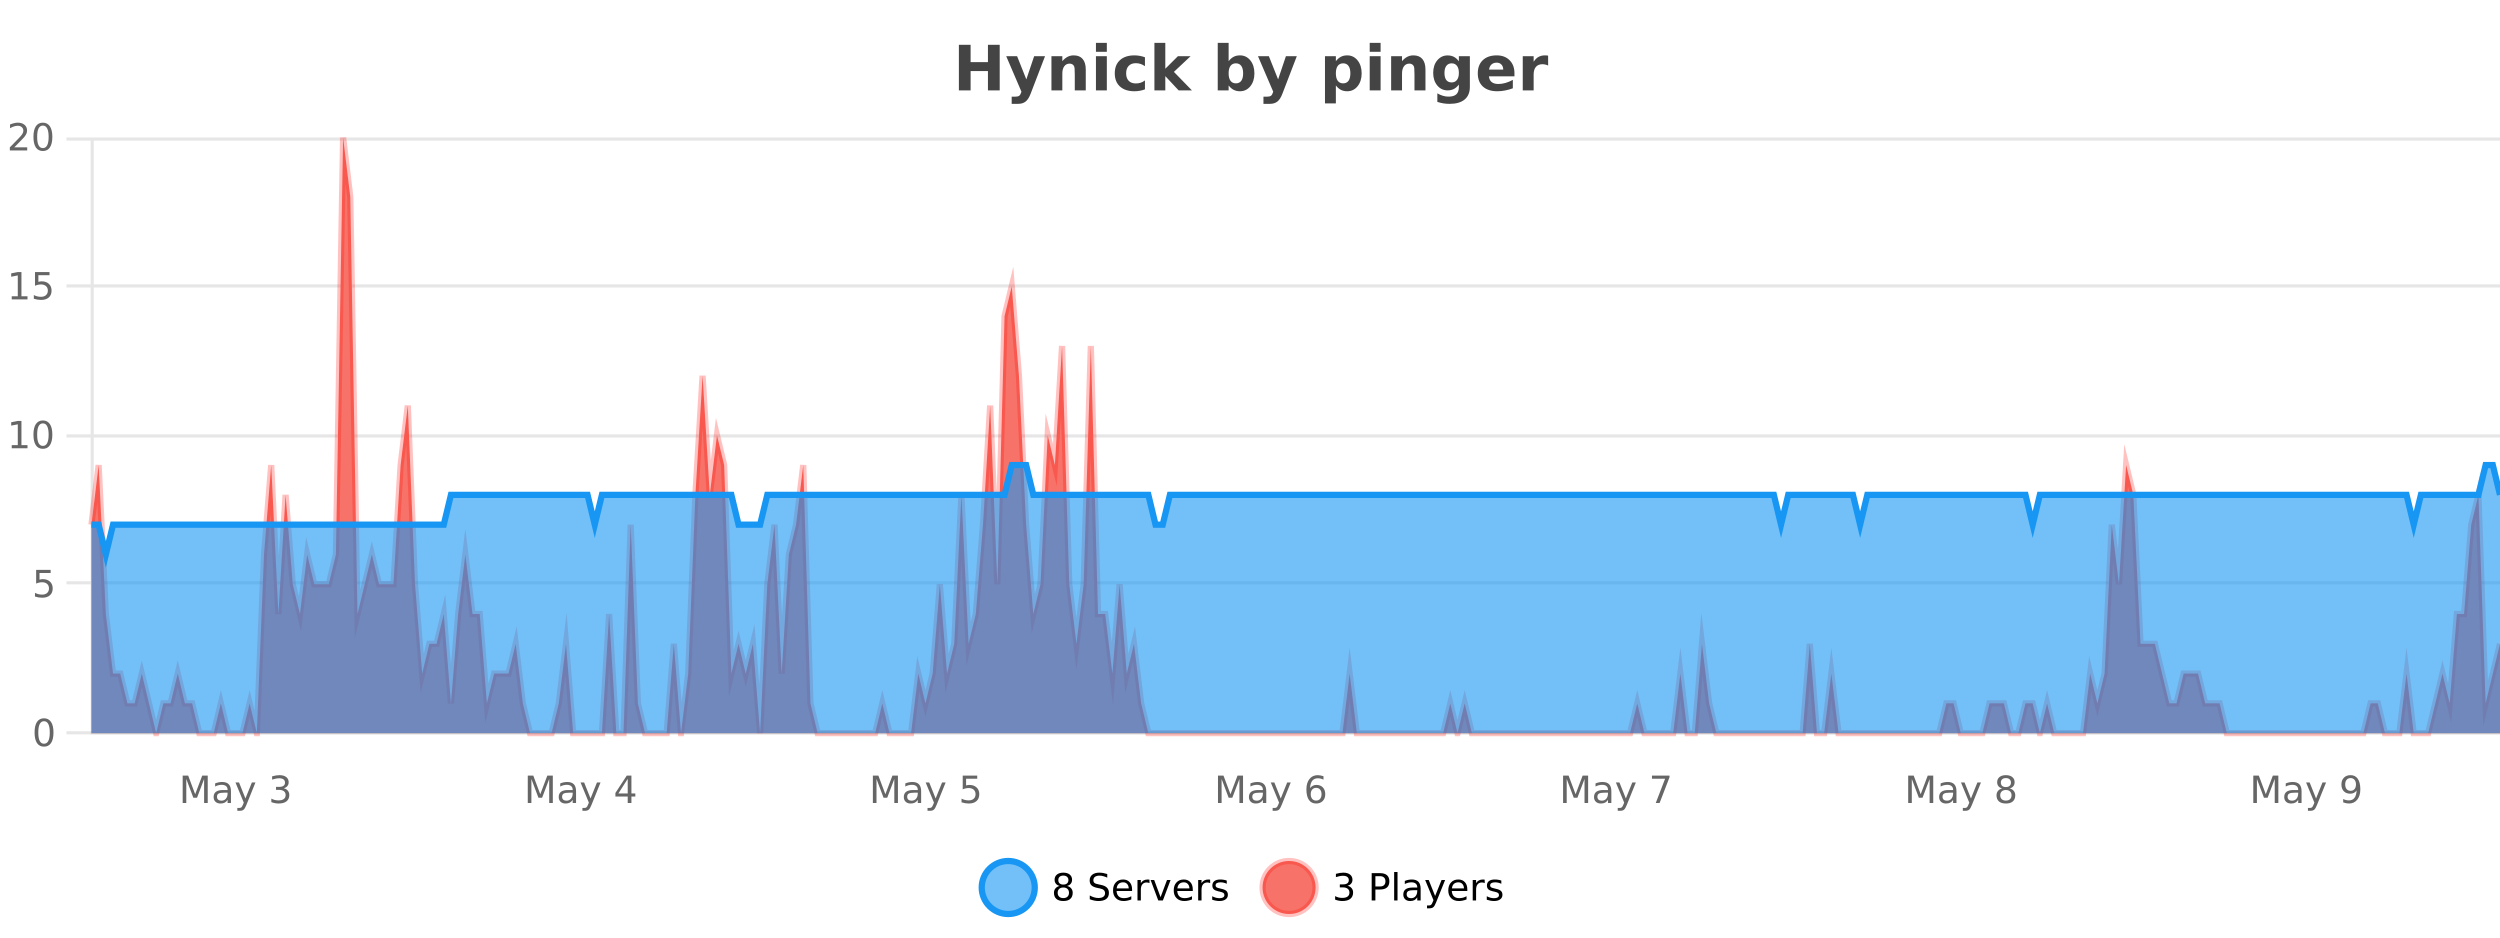 <?xml version="1.0" encoding="UTF-8"?>
<svg xmlns="http://www.w3.org/2000/svg" xmlns:xlink="http://www.w3.org/1999/xlink" width="800pt" height="300pt" viewBox="0 0 800 300" version="1.1">
<defs>
<clipPath id="clip1">
  <path d="M 285 263 L 360 263 L 360 300 L 285 300 Z M 285 263 "/>
</clipPath>
<clipPath id="clip2">
  <path d="M 375 263 L 450 263 L 450 300 L 375 300 Z M 375 263 "/>
</clipPath>
<clipPath id="clip3">
  <path d="M 29.27 44 L 800 44 L 800 234.602 L 29.27 234.602 Z M 29.27 44 "/>
</clipPath>
<clipPath id="clip4">
  <path d="M 28.27 43 L 800 43 L 800 235.602 L 28.27 235.602 Z M 28.27 43 "/>
</clipPath>
<clipPath id="clip5">
  <path d="M 29.27 148 L 800 148 L 800 234.602 L 29.27 234.602 Z M 29.27 148 "/>
</clipPath>
<clipPath id="clip6">
  <path d="M 28.27 120 L 800 120 L 800 206 L 28.27 206 Z M 28.27 120 "/>
</clipPath>
</defs>
<g id="surface5795921">
<rect x="0" y="0" width="800" height="300" style="fill:rgb(100%,100%,100%);fill-opacity:1;stroke:none;"/>
<path style="fill:none;stroke-width:1;stroke-linecap:butt;stroke-linejoin:miter;stroke:rgb(0%,0%,0%);stroke-opacity:0.098;stroke-miterlimit:10;" d="M 30 234.5 L 800 234.5 "/>
<path style="fill:none;stroke-width:1;stroke-linecap:butt;stroke-linejoin:miter;stroke:rgb(0%,0%,0%);stroke-opacity:0.098;stroke-miterlimit:10;" d="M 21.27 234.5 L 29 234.5 "/>
<path style="fill:none;stroke-width:1;stroke-linecap:butt;stroke-linejoin:miter;stroke:rgb(0%,0%,0%);stroke-opacity:0.098;stroke-miterlimit:10;" d="M 30 186.5 L 800 186.5 "/>
<path style="fill:none;stroke-width:1;stroke-linecap:butt;stroke-linejoin:miter;stroke:rgb(0%,0%,0%);stroke-opacity:0.098;stroke-miterlimit:10;" d="M 21.27 186.5 L 29 186.5 "/>
<path style="fill:none;stroke-width:1;stroke-linecap:butt;stroke-linejoin:miter;stroke:rgb(0%,0%,0%);stroke-opacity:0.098;stroke-miterlimit:10;" d="M 30 139.5 L 800 139.5 "/>
<path style="fill:none;stroke-width:1;stroke-linecap:butt;stroke-linejoin:miter;stroke:rgb(0%,0%,0%);stroke-opacity:0.098;stroke-miterlimit:10;" d="M 21.27 139.5 L 29 139.5 "/>
<path style="fill:none;stroke-width:1;stroke-linecap:butt;stroke-linejoin:miter;stroke:rgb(0%,0%,0%);stroke-opacity:0.098;stroke-miterlimit:10;" d="M 30 91.5 L 800 91.5 "/>
<path style="fill:none;stroke-width:1;stroke-linecap:butt;stroke-linejoin:miter;stroke:rgb(0%,0%,0%);stroke-opacity:0.098;stroke-miterlimit:10;" d="M 21.27 91.5 L 29 91.5 "/>
<path style="fill:none;stroke-width:1;stroke-linecap:butt;stroke-linejoin:miter;stroke:rgb(0%,0%,0%);stroke-opacity:0.098;stroke-miterlimit:10;" d="M 30 44.5 L 800 44.5 "/>
<path style="fill:none;stroke-width:1;stroke-linecap:butt;stroke-linejoin:miter;stroke:rgb(0%,0%,0%);stroke-opacity:0.098;stroke-miterlimit:10;" d="M 21.27 44.5 L 29 44.5 "/>
<path style=" stroke:none;fill-rule:nonzero;fill:rgb(9.02%,58.824%,95.294%);fill-opacity:0.6;" d="M 331.121 284 C 331.121 288.688 327.324 292.484 322.637 292.484 C 317.953 292.484 314.152 288.688 314.152 284 C 314.152 279.312 317.953 275.516 322.637 275.516 C 327.324 275.516 331.121 279.312 331.121 284 Z M 331.121 284 "/>
<g clip-path="url(#clip1)" clip-rule="nonzero">
<path style="fill:none;stroke-width:2;stroke-linecap:butt;stroke-linejoin:miter;stroke:rgb(9.02%,58.824%,95.294%);stroke-opacity:1;stroke-miterlimit:10;" d="M 331.121 284 C 331.121 288.688 327.324 292.484 322.637 292.484 C 317.953 292.484 314.152 288.688 314.152 284 C 314.152 279.312 317.953 275.516 322.637 275.516 C 327.324 275.516 331.121 279.312 331.121 284 Z M 331.121 284 "/>
</g>
<path style=" stroke:none;fill-rule:nonzero;fill:rgb(0%,0%,0%);fill-opacity:1;" d="M 340.266 284 C 339.703 284 339.258 284.152 338.938 284.453 C 338.613 284.758 338.453 285.168 338.453 285.688 C 338.453 286.219 338.613 286.637 338.938 286.938 C 339.258 287.242 339.703 287.391 340.266 287.391 C 340.828 287.391 341.27 287.242 341.594 286.938 C 341.914 286.637 342.078 286.219 342.078 285.688 C 342.078 285.168 341.914 284.758 341.594 284.453 C 341.281 284.152 340.836 284 340.266 284 Z M 339.078 283.5 C 338.578 283.375 338.18 283.141 337.891 282.797 C 337.609 282.445 337.469 282.016 337.469 281.516 C 337.469 280.82 337.719 280.266 338.219 279.859 C 338.719 279.453 339.398 279.25 340.266 279.25 C 341.141 279.25 341.82 279.453 342.312 279.859 C 342.812 280.266 343.062 280.82 343.062 281.516 C 343.062 282.016 342.922 282.445 342.641 282.797 C 342.359 283.141 341.961 283.375 341.453 283.5 C 342.023 283.637 342.469 283.898 342.781 284.281 C 343.102 284.668 343.266 285.137 343.266 285.688 C 343.266 286.543 343.004 287.199 342.484 287.656 C 341.973 288.105 341.234 288.328 340.266 288.328 C 339.305 288.328 338.566 288.105 338.047 287.656 C 337.523 287.199 337.266 286.543 337.266 285.688 C 337.266 285.137 337.426 284.668 337.75 284.281 C 338.07 283.898 338.516 283.637 339.078 283.5 Z M 338.656 281.625 C 338.656 282.086 338.797 282.438 339.078 282.688 C 339.359 282.938 339.754 283.062 340.266 283.062 C 340.773 283.062 341.172 282.938 341.453 282.688 C 341.742 282.438 341.891 282.086 341.891 281.625 C 341.891 281.18 341.742 280.828 341.453 280.578 C 341.172 280.32 340.773 280.188 340.266 280.188 C 339.754 280.188 339.359 280.32 339.078 280.578 C 338.797 280.828 338.656 281.18 338.656 281.625 Z M 354.32 279.688 L 354.32 280.844 C 353.871 280.637 353.445 280.48 353.039 280.375 C 352.641 280.262 352.262 280.203 351.898 280.203 C 351.25 280.203 350.75 280.328 350.398 280.578 C 350.055 280.828 349.883 281.188 349.883 281.656 C 349.883 282.043 349.996 282.336 350.227 282.531 C 350.453 282.73 350.898 282.887 351.555 283 L 352.258 283.156 C 353.141 283.324 353.793 283.621 354.211 284.047 C 354.637 284.465 354.852 285.027 354.852 285.734 C 354.852 286.59 354.562 287.234 353.992 287.672 C 353.43 288.109 352.594 288.328 351.492 288.328 C 351.086 288.328 350.648 288.281 350.18 288.188 C 349.711 288.094 349.227 287.953 348.727 287.766 L 348.727 286.547 C 349.203 286.82 349.672 287.023 350.133 287.156 C 350.602 287.293 351.055 287.359 351.492 287.359 C 352.168 287.359 352.688 287.23 353.055 286.969 C 353.43 286.699 353.617 286.32 353.617 285.828 C 353.617 285.402 353.48 285.07 353.211 284.828 C 352.949 284.578 352.516 284.398 351.914 284.281 L 351.195 284.141 C 350.309 283.965 349.668 283.688 349.273 283.312 C 348.887 282.938 348.695 282.418 348.695 281.75 C 348.695 280.969 348.965 280.359 349.508 279.922 C 350.047 279.477 350.797 279.25 351.758 279.25 C 352.172 279.25 352.59 279.289 353.008 279.359 C 353.434 279.434 353.871 279.543 354.32 279.688 Z M 362.266 284.609 L 362.266 285.125 L 357.297 285.125 C 357.348 285.875 357.57 286.445 357.969 286.828 C 358.375 287.215 358.93 287.406 359.641 287.406 C 360.055 287.406 360.457 287.359 360.844 287.266 C 361.238 287.164 361.629 287.008 362.016 286.797 L 362.016 287.828 C 361.617 287.984 361.219 288.105 360.812 288.188 C 360.406 288.281 359.992 288.328 359.578 288.328 C 358.535 288.328 357.707 288.027 357.094 287.422 C 356.477 286.809 356.172 285.98 356.172 284.938 C 356.172 283.867 356.461 283.016 357.047 282.391 C 357.629 281.758 358.41 281.438 359.391 281.438 C 360.273 281.438 360.973 281.727 361.484 282.297 C 362.004 282.859 362.266 283.633 362.266 284.609 Z M 361.188 284.281 C 361.176 283.699 361.008 283.23 360.688 282.875 C 360.363 282.523 359.938 282.344 359.406 282.344 C 358.801 282.344 358.316 282.516 357.953 282.859 C 357.598 283.203 357.395 283.684 357.344 284.297 Z M 367.836 282.594 C 367.711 282.531 367.574 282.484 367.43 282.453 C 367.293 282.414 367.137 282.391 366.961 282.391 C 366.355 282.391 365.887 282.59 365.555 282.984 C 365.23 283.383 365.07 283.953 365.07 284.703 L 365.07 288.156 L 363.992 288.156 L 363.992 281.594 L 365.07 281.594 L 365.07 282.609 C 365.297 282.215 365.594 281.922 365.961 281.734 C 366.324 281.539 366.766 281.438 367.289 281.438 C 367.359 281.438 367.438 281.445 367.523 281.453 C 367.617 281.465 367.715 281.48 367.82 281.5 Z M 368.195 281.594 L 369.336 281.594 L 371.383 287.094 L 373.445 281.594 L 374.586 281.594 L 372.117 288.156 L 370.648 288.156 Z M 381.688 284.609 L 381.688 285.125 L 376.719 285.125 C 376.77 285.875 376.992 286.445 377.391 286.828 C 377.797 287.215 378.352 287.406 379.062 287.406 C 379.477 287.406 379.879 287.359 380.266 287.266 C 380.66 287.164 381.051 287.008 381.438 286.797 L 381.438 287.828 C 381.039 287.984 380.641 288.105 380.234 288.188 C 379.828 288.281 379.414 288.328 379 288.328 C 377.957 288.328 377.129 288.027 376.516 287.422 C 375.898 286.809 375.594 285.98 375.594 284.938 C 375.594 283.867 375.883 283.016 376.469 282.391 C 377.051 281.758 377.832 281.438 378.812 281.438 C 379.695 281.438 380.395 281.727 380.906 282.297 C 381.426 282.859 381.688 283.633 381.688 284.609 Z M 380.609 284.281 C 380.598 283.699 380.43 283.23 380.109 282.875 C 379.785 282.523 379.359 282.344 378.828 282.344 C 378.223 282.344 377.738 282.516 377.375 282.859 C 377.02 283.203 376.816 283.684 376.766 284.297 Z M 387.258 282.594 C 387.133 282.531 386.996 282.484 386.852 282.453 C 386.715 282.414 386.559 282.391 386.383 282.391 C 385.777 282.391 385.309 282.59 384.977 282.984 C 384.652 283.383 384.492 283.953 384.492 284.703 L 384.492 288.156 L 383.414 288.156 L 383.414 281.594 L 384.492 281.594 L 384.492 282.609 C 384.719 282.215 385.016 281.922 385.383 281.734 C 385.746 281.539 386.188 281.438 386.711 281.438 C 386.781 281.438 386.859 281.445 386.945 281.453 C 387.039 281.465 387.137 281.48 387.242 281.5 Z M 392.562 281.781 L 392.562 282.812 C 392.258 282.656 391.941 282.543 391.609 282.469 C 391.285 282.387 390.945 282.344 390.594 282.344 C 390.062 282.344 389.66 282.43 389.391 282.594 C 389.117 282.75 388.984 282.996 388.984 283.328 C 388.984 283.578 389.078 283.777 389.266 283.922 C 389.461 284.059 389.852 284.188 390.438 284.312 L 390.797 284.406 C 391.566 284.562 392.113 284.793 392.438 285.094 C 392.758 285.398 392.922 285.812 392.922 286.344 C 392.922 286.961 392.676 287.445 392.188 287.797 C 391.707 288.152 391.047 288.328 390.203 288.328 C 389.848 288.328 389.477 288.289 389.094 288.219 C 388.719 288.156 388.32 288.059 387.906 287.922 L 387.906 286.797 C 388.301 287.008 388.691 287.164 389.078 287.266 C 389.461 287.371 389.848 287.422 390.234 287.422 C 390.734 287.422 391.117 287.34 391.391 287.172 C 391.672 286.996 391.812 286.746 391.812 286.422 C 391.812 286.133 391.711 285.906 391.516 285.75 C 391.316 285.594 390.883 285.445 390.219 285.297 L 389.844 285.219 C 389.176 285.074 388.691 284.855 388.391 284.562 C 388.098 284.273 387.953 283.875 387.953 283.375 C 387.953 282.75 388.172 282.273 388.609 281.938 C 389.047 281.605 389.664 281.438 390.469 281.438 C 390.863 281.438 391.238 281.469 391.594 281.531 C 391.945 281.586 392.27 281.668 392.562 281.781 Z M 332.637 277.016 "/>
<path style=" stroke:none;fill-rule:nonzero;fill:rgb(96.863%,44.706%,40.784%);fill-opacity:1;" d="M 420.988 284 C 420.988 288.688 417.191 292.484 412.504 292.484 C 407.82 292.484 404.02 288.688 404.02 284 C 404.02 279.312 407.82 275.516 412.504 275.516 C 417.191 275.516 420.988 279.312 420.988 284 Z M 420.988 284 "/>
<g clip-path="url(#clip2)" clip-rule="nonzero">
<path style="fill:none;stroke-width:2;stroke-linecap:butt;stroke-linejoin:miter;stroke:rgb(100%,4.706%,0%);stroke-opacity:0.247;stroke-miterlimit:10;" d="M 420.988 284 C 420.988 288.688 417.191 292.484 412.504 292.484 C 407.82 292.484 404.02 288.688 404.02 284 C 404.02 279.312 407.82 275.516 412.504 275.516 C 417.191 275.516 420.988 279.312 420.988 284 Z M 420.988 284 "/>
</g>
<path style=" stroke:none;fill-rule:nonzero;fill:rgb(0%,0%,0%);fill-opacity:1;" d="M 431.195 283.438 C 431.758 283.562 432.195 283.82 432.508 284.203 C 432.828 284.578 432.992 285.047 432.992 285.609 C 432.992 286.477 432.695 287.148 432.102 287.625 C 431.508 288.094 430.664 288.328 429.57 288.328 C 429.203 288.328 428.824 288.289 428.43 288.219 C 428.043 288.148 427.648 288.039 427.242 287.891 L 427.242 286.75 C 427.562 286.938 427.918 287.086 428.305 287.188 C 428.699 287.281 429.109 287.328 429.539 287.328 C 430.277 287.328 430.84 287.184 431.227 286.891 C 431.621 286.602 431.82 286.172 431.82 285.609 C 431.82 285.102 431.637 284.699 431.273 284.406 C 430.906 284.117 430.406 283.969 429.773 283.969 L 428.742 283.969 L 428.742 283 L 429.82 283 C 430.391 283 430.836 282.887 431.148 282.656 C 431.461 282.418 431.617 282.078 431.617 281.641 C 431.617 281.195 431.453 280.852 431.133 280.609 C 430.82 280.371 430.367 280.25 429.773 280.25 C 429.438 280.25 429.086 280.289 428.711 280.359 C 428.344 280.422 427.938 280.527 427.492 280.672 L 427.492 279.625 C 427.949 279.5 428.371 279.406 428.758 279.344 C 429.152 279.281 429.523 279.25 429.867 279.25 C 430.773 279.25 431.484 279.453 432.008 279.859 C 432.527 280.266 432.789 280.82 432.789 281.516 C 432.789 282.008 432.648 282.418 432.367 282.75 C 432.094 283.086 431.703 283.312 431.195 283.438 Z M 440.125 280.375 L 440.125 283.672 L 441.609 283.672 C 442.16 283.672 442.586 283.531 442.891 283.25 C 443.191 282.961 443.344 282.547 443.344 282.016 C 443.344 281.496 443.191 281.094 442.891 280.812 C 442.586 280.523 442.16 280.375 441.609 280.375 Z M 438.938 279.406 L 441.609 279.406 C 442.598 279.406 443.344 279.633 443.844 280.078 C 444.344 280.516 444.594 281.164 444.594 282.016 C 444.594 282.883 444.344 283.539 443.844 283.984 C 443.344 284.422 442.598 284.641 441.609 284.641 L 440.125 284.641 L 440.125 288.156 L 438.938 288.156 Z M 446.129 279.031 L 447.207 279.031 L 447.207 288.156 L 446.129 288.156 Z M 452.445 284.859 C 451.578 284.859 450.977 284.961 450.633 285.156 C 450.297 285.355 450.133 285.695 450.133 286.172 C 450.133 286.559 450.258 286.867 450.508 287.094 C 450.766 287.312 451.109 287.422 451.539 287.422 C 452.141 287.422 452.621 287.215 452.977 286.797 C 453.34 286.371 453.523 285.805 453.523 285.094 L 453.523 284.859 Z M 454.602 284.406 L 454.602 288.156 L 453.523 288.156 L 453.523 287.156 C 453.273 287.555 452.965 287.852 452.602 288.047 C 452.234 288.234 451.789 288.328 451.258 288.328 C 450.578 288.328 450.043 288.141 449.648 287.766 C 449.25 287.383 449.055 286.875 449.055 286.25 C 449.055 285.512 449.297 284.953 449.789 284.578 C 450.289 284.203 451.027 284.016 452.008 284.016 L 453.523 284.016 L 453.523 283.906 C 453.523 283.406 453.355 283.023 453.023 282.75 C 452.699 282.48 452.246 282.344 451.664 282.344 C 451.289 282.344 450.918 282.391 450.555 282.484 C 450.199 282.578 449.859 282.715 449.539 282.891 L 449.539 281.891 C 449.934 281.734 450.312 281.621 450.68 281.547 C 451.055 281.477 451.418 281.438 451.773 281.438 C 452.719 281.438 453.43 281.684 453.898 282.172 C 454.367 282.664 454.602 283.406 454.602 284.406 Z M 459.551 288.766 C 459.246 289.547 458.949 290.055 458.66 290.297 C 458.367 290.535 457.98 290.656 457.504 290.656 L 456.645 290.656 L 456.645 289.75 L 457.27 289.75 C 457.57 289.75 457.801 289.676 457.957 289.531 C 458.121 289.395 458.305 289.066 458.504 288.547 L 458.707 288.047 L 456.051 281.594 L 457.191 281.594 L 459.238 286.719 L 461.301 281.594 L 462.441 281.594 Z M 469.543 284.609 L 469.543 285.125 L 464.574 285.125 C 464.625 285.875 464.848 286.445 465.246 286.828 C 465.652 287.215 466.207 287.406 466.918 287.406 C 467.332 287.406 467.734 287.359 468.121 287.266 C 468.516 287.164 468.906 287.008 469.293 286.797 L 469.293 287.828 C 468.895 287.984 468.496 288.105 468.09 288.188 C 467.684 288.281 467.27 288.328 466.855 288.328 C 465.812 288.328 464.984 288.027 464.371 287.422 C 463.754 286.809 463.449 285.98 463.449 284.938 C 463.449 283.867 463.738 283.016 464.324 282.391 C 464.906 281.758 465.688 281.438 466.668 281.438 C 467.551 281.438 468.25 281.727 468.762 282.297 C 469.281 282.859 469.543 283.633 469.543 284.609 Z M 468.465 284.281 C 468.453 283.699 468.285 283.23 467.965 282.875 C 467.641 282.523 467.215 282.344 466.684 282.344 C 466.078 282.344 465.594 282.516 465.23 282.859 C 464.875 283.203 464.672 283.684 464.621 284.297 Z M 475.113 282.594 C 474.988 282.531 474.852 282.484 474.707 282.453 C 474.57 282.414 474.414 282.391 474.238 282.391 C 473.633 282.391 473.164 282.59 472.832 282.984 C 472.508 283.383 472.348 283.953 472.348 284.703 L 472.348 288.156 L 471.27 288.156 L 471.27 281.594 L 472.348 281.594 L 472.348 282.609 C 472.574 282.215 472.871 281.922 473.238 281.734 C 473.602 281.539 474.043 281.438 474.566 281.438 C 474.637 281.438 474.715 281.445 474.801 281.453 C 474.895 281.465 474.992 281.48 475.098 281.5 Z M 480.422 281.781 L 480.422 282.812 C 480.117 282.656 479.801 282.543 479.469 282.469 C 479.145 282.387 478.805 282.344 478.453 282.344 C 477.922 282.344 477.52 282.43 477.25 282.594 C 476.977 282.75 476.844 282.996 476.844 283.328 C 476.844 283.578 476.938 283.777 477.125 283.922 C 477.32 284.059 477.711 284.188 478.297 284.312 L 478.656 284.406 C 479.426 284.562 479.973 284.793 480.297 285.094 C 480.617 285.398 480.781 285.812 480.781 286.344 C 480.781 286.961 480.535 287.445 480.047 287.797 C 479.566 288.152 478.906 288.328 478.062 288.328 C 477.707 288.328 477.336 288.289 476.953 288.219 C 476.578 288.156 476.18 288.059 475.766 287.922 L 475.766 286.797 C 476.16 287.008 476.551 287.164 476.938 287.266 C 477.32 287.371 477.707 287.422 478.094 287.422 C 478.594 287.422 478.977 287.34 479.25 287.172 C 479.531 286.996 479.672 286.746 479.672 286.422 C 479.672 286.133 479.57 285.906 479.375 285.75 C 479.176 285.594 478.742 285.445 478.078 285.297 L 477.703 285.219 C 477.035 285.074 476.551 284.855 476.25 284.562 C 475.957 284.273 475.812 283.875 475.812 283.375 C 475.812 282.75 476.031 282.273 476.469 281.938 C 476.906 281.605 477.523 281.438 478.328 281.438 C 478.723 281.438 479.098 281.469 479.453 281.531 C 479.805 281.586 480.129 281.668 480.422 281.781 Z M 422.504 277.016 "/>
<path style=" stroke:none;fill-rule:nonzero;fill:rgb(26.667%,26.667%,26.667%);fill-opacity:1;" d="M 306.844 14.344 L 310.594 14.344 L 310.594 19.891 L 316.141 19.891 L 316.141 14.344 L 319.906 14.344 L 319.906 28.922 L 316.141 28.922 L 316.141 22.734 L 310.594 22.734 L 310.594 28.922 L 306.844 28.922 Z M 321.988 17.984 L 325.473 17.984 L 328.426 25.406 L 330.926 17.984 L 334.41 17.984 L 329.816 29.953 C 329.355 31.172 328.816 32.02 328.191 32.5 C 327.574 32.988 326.77 33.234 325.77 33.234 L 323.738 33.234 L 323.738 30.938 L 324.832 30.938 C 325.426 30.938 325.855 30.844 326.129 30.656 C 326.398 30.469 326.605 30.129 326.754 29.641 L 326.863 29.344 Z M 347.445 22.266 L 347.445 28.922 L 343.93 28.922 L 343.93 23.828 C 343.93 22.883 343.906 22.23 343.867 21.875 C 343.824 21.512 343.75 21.246 343.648 21.078 C 343.512 20.852 343.324 20.672 343.086 20.547 C 342.855 20.422 342.59 20.359 342.289 20.359 C 341.559 20.359 340.984 20.641 340.57 21.203 C 340.152 21.766 339.945 22.547 339.945 23.547 L 339.945 28.922 L 336.461 28.922 L 336.461 17.984 L 339.945 17.984 L 339.945 19.578 C 340.477 18.945 341.039 18.477 341.633 18.172 C 342.227 17.871 342.875 17.719 343.586 17.719 C 344.855 17.719 345.812 18.109 346.461 18.891 C 347.117 19.664 347.445 20.789 347.445 22.266 Z M 350.703 17.984 L 354.188 17.984 L 354.188 28.922 L 350.703 28.922 Z M 350.703 13.719 L 354.188 13.719 L 354.188 16.578 L 350.703 16.578 Z M 366.383 18.328 L 366.383 21.172 C 365.914 20.852 365.438 20.609 364.961 20.453 C 364.48 20.297 363.98 20.219 363.461 20.219 C 362.492 20.219 361.73 20.508 361.18 21.078 C 360.637 21.641 360.367 22.438 360.367 23.469 C 360.367 24.492 360.637 25.289 361.18 25.859 C 361.73 26.422 362.492 26.703 363.461 26.703 C 364.012 26.703 364.531 26.625 365.023 26.469 C 365.512 26.305 365.965 26.059 366.383 25.734 L 366.383 28.594 C 365.84 28.805 365.289 28.953 364.727 29.047 C 364.164 29.148 363.594 29.203 363.023 29.203 C 361.055 29.203 359.512 28.699 358.398 27.688 C 357.281 26.68 356.727 25.273 356.727 23.469 C 356.727 21.656 357.281 20.246 358.398 19.234 C 359.512 18.227 361.055 17.719 363.023 17.719 C 363.594 17.719 364.156 17.773 364.711 17.875 C 365.273 17.969 365.828 18.121 366.383 18.328 Z M 369.414 13.719 L 372.898 13.719 L 372.898 22 L 376.93 17.984 L 380.992 17.984 L 375.648 23 L 381.414 28.922 L 377.164 28.922 L 372.898 24.359 L 372.898 28.922 L 369.414 28.922 Z M 395.488 26.672 C 396.238 26.672 396.809 26.402 397.207 25.859 C 397.602 25.309 397.801 24.512 397.801 23.469 C 397.801 22.43 397.602 21.637 397.207 21.094 C 396.809 20.543 396.238 20.266 395.488 20.266 C 394.738 20.266 394.16 20.543 393.754 21.094 C 393.355 21.637 393.16 22.43 393.16 23.469 C 393.16 24.5 393.355 25.293 393.754 25.844 C 394.16 26.398 394.738 26.672 395.488 26.672 Z M 393.16 19.578 C 393.648 18.945 394.184 18.477 394.77 18.172 C 395.352 17.871 396.023 17.719 396.785 17.719 C 398.137 17.719 399.246 18.258 400.113 19.328 C 400.977 20.402 401.41 21.781 401.41 23.469 C 401.41 25.148 400.977 26.523 400.113 27.594 C 399.246 28.668 398.137 29.203 396.785 29.203 C 396.023 29.203 395.352 29.051 394.77 28.75 C 394.184 28.449 393.648 27.98 393.16 27.344 L 393.16 28.922 L 389.676 28.922 L 389.676 13.719 L 393.16 13.719 Z M 402.555 17.984 L 406.039 17.984 L 408.992 25.406 L 411.492 17.984 L 414.977 17.984 L 410.383 29.953 C 409.922 31.172 409.383 32.02 408.758 32.5 C 408.141 32.988 407.336 33.234 406.336 33.234 L 404.305 33.234 L 404.305 30.938 L 405.398 30.938 C 405.992 30.938 406.422 30.844 406.695 30.656 C 406.965 30.469 407.172 30.129 407.32 29.641 L 407.43 29.344 Z M 427.477 27.344 L 427.477 33.078 L 423.992 33.078 L 423.992 17.984 L 427.477 17.984 L 427.477 19.578 C 427.965 18.945 428.5 18.477 429.086 18.172 C 429.668 17.871 430.34 17.719 431.102 17.719 C 432.453 17.719 433.562 18.258 434.43 19.328 C 435.293 20.402 435.727 21.781 435.727 23.469 C 435.727 25.148 435.293 26.523 434.43 27.594 C 433.562 28.668 432.453 29.203 431.102 29.203 C 430.34 29.203 429.668 29.051 429.086 28.75 C 428.5 28.449 427.965 27.98 427.477 27.344 Z M 429.805 20.266 C 429.055 20.266 428.477 20.543 428.07 21.094 C 427.672 21.637 427.477 22.43 427.477 23.469 C 427.477 24.5 427.672 25.293 428.07 25.844 C 428.477 26.398 429.055 26.672 429.805 26.672 C 430.555 26.672 431.125 26.402 431.523 25.859 C 431.918 25.309 432.117 24.512 432.117 23.469 C 432.117 22.43 431.918 21.637 431.523 21.094 C 431.125 20.543 430.555 20.266 429.805 20.266 Z M 438.309 17.984 L 441.793 17.984 L 441.793 28.922 L 438.309 28.922 Z M 438.309 13.719 L 441.793 13.719 L 441.793 16.578 L 438.309 16.578 Z M 456.148 22.266 L 456.148 28.922 L 452.633 28.922 L 452.633 23.828 C 452.633 22.883 452.609 22.23 452.57 21.875 C 452.527 21.512 452.453 21.246 452.352 21.078 C 452.215 20.852 452.027 20.672 451.789 20.547 C 451.559 20.422 451.293 20.359 450.992 20.359 C 450.262 20.359 449.688 20.641 449.273 21.203 C 448.855 21.766 448.648 22.547 448.648 23.547 L 448.648 28.922 L 445.164 28.922 L 445.164 17.984 L 448.648 17.984 L 448.648 19.578 C 449.18 18.945 449.742 18.477 450.336 18.172 C 450.93 17.871 451.578 17.719 452.289 17.719 C 453.559 17.719 454.516 18.109 455.164 18.891 C 455.82 19.664 456.148 20.789 456.148 22.266 Z M 466.84 27.062 C 466.359 27.699 465.828 28.168 465.246 28.469 C 464.66 28.773 463.988 28.922 463.23 28.922 C 461.895 28.922 460.793 28.398 459.918 27.344 C 459.051 26.293 458.621 24.953 458.621 23.328 C 458.621 21.695 459.051 20.355 459.918 19.312 C 460.793 18.262 461.895 17.734 463.23 17.734 C 463.988 17.734 464.66 17.887 465.246 18.188 C 465.828 18.492 466.359 18.965 466.84 19.609 L 466.84 17.984 L 470.355 17.984 L 470.355 27.812 C 470.355 29.57 469.797 30.914 468.684 31.844 C 467.578 32.77 465.969 33.234 463.855 33.234 C 463.176 33.234 462.516 33.18 461.871 33.078 C 461.234 32.973 460.594 32.816 459.949 32.609 L 459.949 29.875 C 460.562 30.227 461.16 30.488 461.746 30.656 C 462.328 30.832 462.918 30.922 463.512 30.922 C 464.656 30.922 465.496 30.672 466.027 30.172 C 466.566 29.672 466.84 28.887 466.84 27.812 Z M 464.527 20.266 C 463.809 20.266 463.246 20.531 462.84 21.062 C 462.434 21.594 462.23 22.352 462.23 23.328 C 462.23 24.328 462.422 25.09 462.809 25.609 C 463.203 26.121 463.777 26.375 464.527 26.375 C 465.254 26.375 465.824 26.109 466.23 25.578 C 466.637 25.047 466.84 24.297 466.84 23.328 C 466.84 22.352 466.637 21.594 466.23 21.062 C 465.824 20.531 465.254 20.266 464.527 20.266 Z M 484.625 23.422 L 484.625 24.422 L 476.453 24.422 C 476.535 25.246 476.832 25.859 477.344 26.266 C 477.852 26.672 478.562 26.875 479.469 26.875 C 480.207 26.875 480.961 26.766 481.734 26.547 C 482.504 26.328 483.297 26 484.109 25.562 L 484.109 28.25 C 483.285 28.562 482.457 28.797 481.625 28.953 C 480.801 29.117 479.977 29.203 479.156 29.203 C 477.176 29.203 475.633 28.703 474.531 27.703 C 473.438 26.695 472.891 25.281 472.891 23.469 C 472.891 21.68 473.426 20.273 474.5 19.25 C 475.582 18.23 477.066 17.719 478.953 17.719 C 480.672 17.719 482.047 18.242 483.078 19.281 C 484.109 20.312 484.625 21.695 484.625 23.422 Z M 481.031 22.266 C 481.031 21.602 480.836 21.062 480.453 20.656 C 480.066 20.25 479.562 20.047 478.938 20.047 C 478.258 20.047 477.707 20.242 477.281 20.625 C 476.863 21 476.602 21.547 476.5 22.266 Z M 495.406 20.969 C 495.094 20.824 494.785 20.719 494.484 20.656 C 494.18 20.586 493.879 20.547 493.578 20.547 C 492.672 20.547 491.973 20.836 491.484 21.406 C 491.004 21.98 490.766 22.805 490.766 23.875 L 490.766 28.922 L 487.281 28.922 L 487.281 17.984 L 490.766 17.984 L 490.766 19.781 C 491.211 19.062 491.727 18.543 492.312 18.219 C 492.895 17.887 493.594 17.719 494.406 17.719 C 494.531 17.719 494.66 17.727 494.797 17.734 C 494.93 17.746 495.129 17.766 495.391 17.797 Z M 305 10.359 "/>
<path style="fill:none;stroke-width:1;stroke-linecap:butt;stroke-linejoin:miter;stroke:rgb(0%,0%,0%);stroke-opacity:0.098;stroke-miterlimit:10;" d="M 29 234.5 L 801 234.5 "/>
<path style=" stroke:none;fill-rule:nonzero;fill:rgb(40%,40%,40%);fill-opacity:1;" d="M 58.457 248.203 L 60.223 248.203 L 62.457 254.156 L 64.707 248.203 L 66.473 248.203 L 66.473 256.953 L 65.316 256.953 L 65.316 249.266 L 63.051 255.266 L 61.863 255.266 L 59.613 249.266 L 59.613 256.953 L 58.457 256.953 Z M 71.75 253.656 C 70.883 253.656 70.281 253.758 69.938 253.953 C 69.602 254.152 69.438 254.492 69.438 254.969 C 69.438 255.355 69.562 255.664 69.812 255.891 C 70.07 256.109 70.414 256.219 70.844 256.219 C 71.445 256.219 71.926 256.012 72.281 255.594 C 72.645 255.168 72.828 254.602 72.828 253.891 L 72.828 253.656 Z M 73.906 253.203 L 73.906 256.953 L 72.828 256.953 L 72.828 255.953 C 72.578 256.352 72.27 256.648 71.906 256.844 C 71.539 257.031 71.094 257.125 70.562 257.125 C 69.883 257.125 69.348 256.938 68.953 256.562 C 68.555 256.18 68.359 255.672 68.359 255.047 C 68.359 254.309 68.602 253.75 69.094 253.375 C 69.594 253 70.332 252.812 71.312 252.812 L 72.828 252.812 L 72.828 252.703 C 72.828 252.203 72.66 251.82 72.328 251.547 C 72.004 251.277 71.551 251.141 70.969 251.141 C 70.594 251.141 70.223 251.188 69.859 251.281 C 69.504 251.375 69.164 251.512 68.844 251.688 L 68.844 250.688 C 69.238 250.531 69.617 250.418 69.984 250.344 C 70.359 250.273 70.723 250.234 71.078 250.234 C 72.023 250.234 72.734 250.48 73.203 250.969 C 73.672 251.461 73.906 252.203 73.906 253.203 Z M 78.852 257.562 C 78.547 258.344 78.25 258.852 77.961 259.094 C 77.668 259.332 77.281 259.453 76.805 259.453 L 75.945 259.453 L 75.945 258.547 L 76.57 258.547 C 76.871 258.547 77.102 258.473 77.258 258.328 C 77.422 258.191 77.605 257.863 77.805 257.344 L 78.008 256.844 L 75.352 250.391 L 76.492 250.391 L 78.539 255.516 L 80.602 250.391 L 81.742 250.391 Z M 90.781 252.234 C 91.344 252.359 91.781 252.617 92.094 253 C 92.414 253.375 92.578 253.844 92.578 254.406 C 92.578 255.273 92.281 255.945 91.688 256.422 C 91.094 256.891 90.25 257.125 89.156 257.125 C 88.789 257.125 88.41 257.086 88.016 257.016 C 87.629 256.945 87.234 256.836 86.828 256.688 L 86.828 255.547 C 87.148 255.734 87.504 255.883 87.891 255.984 C 88.285 256.078 88.695 256.125 89.125 256.125 C 89.863 256.125 90.426 255.98 90.812 255.688 C 91.207 255.398 91.406 254.969 91.406 254.406 C 91.406 253.898 91.223 253.496 90.859 253.203 C 90.492 252.914 89.992 252.766 89.359 252.766 L 88.328 252.766 L 88.328 251.797 L 89.406 251.797 C 89.977 251.797 90.422 251.684 90.734 251.453 C 91.047 251.215 91.203 250.875 91.203 250.438 C 91.203 249.992 91.039 249.648 90.719 249.406 C 90.406 249.168 89.953 249.047 89.359 249.047 C 89.023 249.047 88.672 249.086 88.297 249.156 C 87.93 249.219 87.523 249.324 87.078 249.469 L 87.078 248.422 C 87.535 248.297 87.957 248.203 88.344 248.141 C 88.738 248.078 89.109 248.047 89.453 248.047 C 90.359 248.047 91.07 248.25 91.594 248.656 C 92.113 249.062 92.375 249.617 92.375 250.312 C 92.375 250.805 92.234 251.215 91.953 251.547 C 91.68 251.883 91.289 252.109 90.781 252.234 Z M 57.285 245.816 "/>
<path style=" stroke:none;fill-rule:nonzero;fill:rgb(40%,40%,40%);fill-opacity:1;" d="M 168.887 248.203 L 170.652 248.203 L 172.887 254.156 L 175.137 248.203 L 176.902 248.203 L 176.902 256.953 L 175.746 256.953 L 175.746 249.266 L 173.48 255.266 L 172.293 255.266 L 170.043 249.266 L 170.043 256.953 L 168.887 256.953 Z M 182.18 253.656 C 181.312 253.656 180.711 253.758 180.367 253.953 C 180.031 254.152 179.867 254.492 179.867 254.969 C 179.867 255.355 179.992 255.664 180.242 255.891 C 180.5 256.109 180.844 256.219 181.273 256.219 C 181.875 256.219 182.355 256.012 182.711 255.594 C 183.074 255.168 183.258 254.602 183.258 253.891 L 183.258 253.656 Z M 184.336 253.203 L 184.336 256.953 L 183.258 256.953 L 183.258 255.953 C 183.008 256.352 182.699 256.648 182.336 256.844 C 181.969 257.031 181.523 257.125 180.992 257.125 C 180.312 257.125 179.777 256.938 179.383 256.562 C 178.984 256.18 178.789 255.672 178.789 255.047 C 178.789 254.309 179.031 253.75 179.523 253.375 C 180.023 253 180.762 252.812 181.742 252.812 L 183.258 252.812 L 183.258 252.703 C 183.258 252.203 183.09 251.82 182.758 251.547 C 182.434 251.277 181.98 251.141 181.398 251.141 C 181.023 251.141 180.652 251.188 180.289 251.281 C 179.934 251.375 179.594 251.512 179.273 251.688 L 179.273 250.688 C 179.668 250.531 180.047 250.418 180.414 250.344 C 180.789 250.273 181.152 250.234 181.508 250.234 C 182.453 250.234 183.164 250.48 183.633 250.969 C 184.102 251.461 184.336 252.203 184.336 253.203 Z M 189.281 257.562 C 188.977 258.344 188.68 258.852 188.391 259.094 C 188.098 259.332 187.711 259.453 187.234 259.453 L 186.375 259.453 L 186.375 258.547 L 187 258.547 C 187.301 258.547 187.531 258.473 187.688 258.328 C 187.852 258.191 188.035 257.863 188.234 257.344 L 188.438 256.844 L 185.781 250.391 L 186.922 250.391 L 188.969 255.516 L 191.031 250.391 L 192.172 250.391 Z M 200.867 249.234 L 197.883 253.906 L 200.867 253.906 Z M 200.555 248.203 L 202.055 248.203 L 202.055 253.906 L 203.305 253.906 L 203.305 254.891 L 202.055 254.891 L 202.055 256.953 L 200.867 256.953 L 200.867 254.891 L 196.93 254.891 L 196.93 253.75 Z M 167.715 245.816 "/>
<path style=" stroke:none;fill-rule:nonzero;fill:rgb(40%,40%,40%);fill-opacity:1;" d="M 279.32 248.203 L 281.086 248.203 L 283.32 254.156 L 285.57 248.203 L 287.336 248.203 L 287.336 256.953 L 286.18 256.953 L 286.18 249.266 L 283.914 255.266 L 282.727 255.266 L 280.477 249.266 L 280.477 256.953 L 279.32 256.953 Z M 292.609 253.656 C 291.742 253.656 291.141 253.758 290.797 253.953 C 290.461 254.152 290.297 254.492 290.297 254.969 C 290.297 255.355 290.422 255.664 290.672 255.891 C 290.93 256.109 291.273 256.219 291.703 256.219 C 292.305 256.219 292.785 256.012 293.141 255.594 C 293.504 255.168 293.688 254.602 293.688 253.891 L 293.688 253.656 Z M 294.766 253.203 L 294.766 256.953 L 293.688 256.953 L 293.688 255.953 C 293.438 256.352 293.129 256.648 292.766 256.844 C 292.398 257.031 291.953 257.125 291.422 257.125 C 290.742 257.125 290.207 256.938 289.812 256.562 C 289.414 256.18 289.219 255.672 289.219 255.047 C 289.219 254.309 289.461 253.75 289.953 253.375 C 290.453 253 291.191 252.812 292.172 252.812 L 293.688 252.812 L 293.688 252.703 C 293.688 252.203 293.52 251.82 293.188 251.547 C 292.863 251.277 292.41 251.141 291.828 251.141 C 291.453 251.141 291.082 251.188 290.719 251.281 C 290.363 251.375 290.023 251.512 289.703 251.688 L 289.703 250.688 C 290.098 250.531 290.477 250.418 290.844 250.344 C 291.219 250.273 291.582 250.234 291.938 250.234 C 292.883 250.234 293.594 250.48 294.062 250.969 C 294.531 251.461 294.766 252.203 294.766 253.203 Z M 299.715 257.562 C 299.41 258.344 299.113 258.852 298.824 259.094 C 298.531 259.332 298.145 259.453 297.668 259.453 L 296.809 259.453 L 296.809 258.547 L 297.434 258.547 C 297.734 258.547 297.965 258.473 298.121 258.328 C 298.285 258.191 298.469 257.863 298.668 257.344 L 298.871 256.844 L 296.215 250.391 L 297.355 250.391 L 299.402 255.516 L 301.465 250.391 L 302.605 250.391 Z M 308.07 248.203 L 312.711 248.203 L 312.711 249.203 L 309.148 249.203 L 309.148 251.344 C 309.324 251.281 309.496 251.242 309.664 251.219 C 309.84 251.188 310.012 251.172 310.18 251.172 C 311.156 251.172 311.934 251.445 312.508 251.984 C 313.078 252.516 313.367 253.234 313.367 254.141 C 313.367 255.09 313.07 255.824 312.477 256.344 C 311.891 256.867 311.07 257.125 310.008 257.125 C 309.633 257.125 309.25 257.094 308.867 257.031 C 308.492 256.969 308.102 256.875 307.695 256.75 L 307.695 255.562 C 308.047 255.75 308.414 255.891 308.789 255.984 C 309.164 256.078 309.559 256.125 309.977 256.125 C 310.652 256.125 311.188 255.949 311.586 255.594 C 311.98 255.242 312.18 254.758 312.18 254.141 C 312.18 253.539 311.98 253.059 311.586 252.703 C 311.188 252.352 310.652 252.172 309.977 252.172 C 309.664 252.172 309.344 252.211 309.023 252.281 C 308.711 252.344 308.391 252.449 308.07 252.594 Z M 278.148 245.816 "/>
<path style=" stroke:none;fill-rule:nonzero;fill:rgb(40%,40%,40%);fill-opacity:1;" d="M 389.754 248.203 L 391.52 248.203 L 393.754 254.156 L 396.004 248.203 L 397.77 248.203 L 397.77 256.953 L 396.613 256.953 L 396.613 249.266 L 394.348 255.266 L 393.16 255.266 L 390.91 249.266 L 390.91 256.953 L 389.754 256.953 Z M 403.047 253.656 C 402.18 253.656 401.578 253.758 401.234 253.953 C 400.898 254.152 400.734 254.492 400.734 254.969 C 400.734 255.355 400.859 255.664 401.109 255.891 C 401.367 256.109 401.711 256.219 402.141 256.219 C 402.742 256.219 403.223 256.012 403.578 255.594 C 403.941 255.168 404.125 254.602 404.125 253.891 L 404.125 253.656 Z M 405.203 253.203 L 405.203 256.953 L 404.125 256.953 L 404.125 255.953 C 403.875 256.352 403.566 256.648 403.203 256.844 C 402.836 257.031 402.391 257.125 401.859 257.125 C 401.18 257.125 400.645 256.938 400.25 256.562 C 399.852 256.18 399.656 255.672 399.656 255.047 C 399.656 254.309 399.898 253.75 400.391 253.375 C 400.891 253 401.629 252.812 402.609 252.812 L 404.125 252.812 L 404.125 252.703 C 404.125 252.203 403.957 251.82 403.625 251.547 C 403.301 251.277 402.848 251.141 402.266 251.141 C 401.891 251.141 401.52 251.188 401.156 251.281 C 400.801 251.375 400.461 251.512 400.141 251.688 L 400.141 250.688 C 400.535 250.531 400.914 250.418 401.281 250.344 C 401.656 250.273 402.02 250.234 402.375 250.234 C 403.32 250.234 404.031 250.48 404.5 250.969 C 404.969 251.461 405.203 252.203 405.203 253.203 Z M 410.148 257.562 C 409.844 258.344 409.547 258.852 409.258 259.094 C 408.965 259.332 408.578 259.453 408.102 259.453 L 407.242 259.453 L 407.242 258.547 L 407.867 258.547 C 408.168 258.547 408.398 258.473 408.555 258.328 C 408.719 258.191 408.902 257.863 409.102 257.344 L 409.305 256.844 L 406.648 250.391 L 407.789 250.391 L 409.836 255.516 L 411.898 250.391 L 413.039 250.391 Z M 421.172 252.109 C 420.641 252.109 420.219 252.293 419.906 252.656 C 419.594 253.023 419.438 253.516 419.438 254.141 C 419.438 254.777 419.594 255.277 419.906 255.641 C 420.219 256.008 420.641 256.188 421.172 256.188 C 421.703 256.188 422.117 256.008 422.422 255.641 C 422.734 255.277 422.891 254.777 422.891 254.141 C 422.891 253.516 422.734 253.023 422.422 252.656 C 422.117 252.293 421.703 252.109 421.172 252.109 Z M 423.516 248.391 L 423.516 249.469 C 423.211 249.336 422.91 249.23 422.609 249.156 C 422.305 249.086 422.008 249.047 421.719 249.047 C 420.938 249.047 420.336 249.312 419.922 249.844 C 419.516 250.367 419.281 251.156 419.219 252.219 C 419.445 251.887 419.734 251.633 420.078 251.453 C 420.43 251.266 420.816 251.172 421.234 251.172 C 422.109 251.172 422.801 251.438 423.312 251.969 C 423.82 252.5 424.078 253.227 424.078 254.141 C 424.078 255.047 423.812 255.773 423.281 256.312 C 422.75 256.855 422.047 257.125 421.172 257.125 C 420.148 257.125 419.375 256.742 418.844 255.969 C 418.312 255.188 418.047 254.062 418.047 252.594 C 418.047 251.211 418.375 250.105 419.031 249.281 C 419.688 248.461 420.566 248.047 421.672 248.047 C 421.961 248.047 422.258 248.078 422.562 248.141 C 422.863 248.195 423.18 248.277 423.516 248.391 Z M 388.582 245.816 "/>
<path style=" stroke:none;fill-rule:nonzero;fill:rgb(40%,40%,40%);fill-opacity:1;" d="M 500.188 248.203 L 501.953 248.203 L 504.188 254.156 L 506.438 248.203 L 508.203 248.203 L 508.203 256.953 L 507.047 256.953 L 507.047 249.266 L 504.781 255.266 L 503.594 255.266 L 501.344 249.266 L 501.344 256.953 L 500.188 256.953 Z M 513.477 253.656 C 512.609 253.656 512.008 253.758 511.664 253.953 C 511.328 254.152 511.164 254.492 511.164 254.969 C 511.164 255.355 511.289 255.664 511.539 255.891 C 511.797 256.109 512.141 256.219 512.57 256.219 C 513.172 256.219 513.652 256.012 514.008 255.594 C 514.371 255.168 514.555 254.602 514.555 253.891 L 514.555 253.656 Z M 515.633 253.203 L 515.633 256.953 L 514.555 256.953 L 514.555 255.953 C 514.305 256.352 513.996 256.648 513.633 256.844 C 513.266 257.031 512.82 257.125 512.289 257.125 C 511.609 257.125 511.074 256.938 510.68 256.562 C 510.281 256.18 510.086 255.672 510.086 255.047 C 510.086 254.309 510.328 253.75 510.82 253.375 C 511.32 253 512.059 252.812 513.039 252.812 L 514.555 252.812 L 514.555 252.703 C 514.555 252.203 514.387 251.82 514.055 251.547 C 513.73 251.277 513.277 251.141 512.695 251.141 C 512.32 251.141 511.949 251.188 511.586 251.281 C 511.23 251.375 510.891 251.512 510.57 251.688 L 510.57 250.688 C 510.965 250.531 511.344 250.418 511.711 250.344 C 512.086 250.273 512.449 250.234 512.805 250.234 C 513.75 250.234 514.461 250.48 514.93 250.969 C 515.398 251.461 515.633 252.203 515.633 253.203 Z M 520.582 257.562 C 520.277 258.344 519.98 258.852 519.691 259.094 C 519.398 259.332 519.012 259.453 518.535 259.453 L 517.676 259.453 L 517.676 258.547 L 518.301 258.547 C 518.602 258.547 518.832 258.473 518.988 258.328 C 519.152 258.191 519.336 257.863 519.535 257.344 L 519.738 256.844 L 517.082 250.391 L 518.223 250.391 L 520.27 255.516 L 522.332 250.391 L 523.473 250.391 Z M 528.625 248.203 L 534.25 248.203 L 534.25 248.703 L 531.078 256.953 L 529.844 256.953 L 532.828 249.203 L 528.625 249.203 Z M 499.016 245.816 "/>
<path style=" stroke:none;fill-rule:nonzero;fill:rgb(40%,40%,40%);fill-opacity:1;" d="M 610.621 248.203 L 612.387 248.203 L 614.621 254.156 L 616.871 248.203 L 618.637 248.203 L 618.637 256.953 L 617.48 256.953 L 617.48 249.266 L 615.215 255.266 L 614.027 255.266 L 611.777 249.266 L 611.777 256.953 L 610.621 256.953 Z M 623.914 253.656 C 623.047 253.656 622.445 253.758 622.102 253.953 C 621.766 254.152 621.602 254.492 621.602 254.969 C 621.602 255.355 621.727 255.664 621.977 255.891 C 622.234 256.109 622.578 256.219 623.008 256.219 C 623.609 256.219 624.09 256.012 624.445 255.594 C 624.809 255.168 624.992 254.602 624.992 253.891 L 624.992 253.656 Z M 626.07 253.203 L 626.07 256.953 L 624.992 256.953 L 624.992 255.953 C 624.742 256.352 624.434 256.648 624.07 256.844 C 623.703 257.031 623.258 257.125 622.727 257.125 C 622.047 257.125 621.512 256.938 621.117 256.562 C 620.719 256.18 620.523 255.672 620.523 255.047 C 620.523 254.309 620.766 253.75 621.258 253.375 C 621.758 253 622.496 252.812 623.477 252.812 L 624.992 252.812 L 624.992 252.703 C 624.992 252.203 624.824 251.82 624.492 251.547 C 624.168 251.277 623.715 251.141 623.133 251.141 C 622.758 251.141 622.387 251.188 622.023 251.281 C 621.668 251.375 621.328 251.512 621.008 251.688 L 621.008 250.688 C 621.402 250.531 621.781 250.418 622.148 250.344 C 622.523 250.273 622.887 250.234 623.242 250.234 C 624.188 250.234 624.898 250.48 625.367 250.969 C 625.836 251.461 626.07 252.203 626.07 253.203 Z M 631.016 257.562 C 630.711 258.344 630.414 258.852 630.125 259.094 C 629.832 259.332 629.445 259.453 628.969 259.453 L 628.109 259.453 L 628.109 258.547 L 628.734 258.547 C 629.035 258.547 629.266 258.473 629.422 258.328 C 629.586 258.191 629.77 257.863 629.969 257.344 L 630.172 256.844 L 627.516 250.391 L 628.656 250.391 L 630.703 255.516 L 632.766 250.391 L 633.906 250.391 Z M 641.883 252.797 C 641.32 252.797 640.875 252.949 640.555 253.25 C 640.23 253.555 640.07 253.965 640.07 254.484 C 640.07 255.016 640.23 255.434 640.555 255.734 C 640.875 256.039 641.32 256.188 641.883 256.188 C 642.445 256.188 642.887 256.039 643.211 255.734 C 643.531 255.434 643.695 255.016 643.695 254.484 C 643.695 253.965 643.531 253.555 643.211 253.25 C 642.898 252.949 642.453 252.797 641.883 252.797 Z M 640.695 252.297 C 640.195 252.172 639.797 251.938 639.508 251.594 C 639.227 251.242 639.086 250.812 639.086 250.312 C 639.086 249.617 639.336 249.062 639.836 248.656 C 640.336 248.25 641.016 248.047 641.883 248.047 C 642.758 248.047 643.438 248.25 643.93 248.656 C 644.43 249.062 644.68 249.617 644.68 250.312 C 644.68 250.812 644.539 251.242 644.258 251.594 C 643.977 251.938 643.578 252.172 643.07 252.297 C 643.641 252.434 644.086 252.695 644.398 253.078 C 644.719 253.465 644.883 253.934 644.883 254.484 C 644.883 255.34 644.621 255.996 644.102 256.453 C 643.59 256.902 642.852 257.125 641.883 257.125 C 640.922 257.125 640.184 256.902 639.664 256.453 C 639.141 255.996 638.883 255.34 638.883 254.484 C 638.883 253.934 639.043 253.465 639.367 253.078 C 639.688 252.695 640.133 252.434 640.695 252.297 Z M 640.273 250.422 C 640.273 250.883 640.414 251.234 640.695 251.484 C 640.977 251.734 641.371 251.859 641.883 251.859 C 642.391 251.859 642.789 251.734 643.07 251.484 C 643.359 251.234 643.508 250.883 643.508 250.422 C 643.508 249.977 643.359 249.625 643.07 249.375 C 642.789 249.117 642.391 248.984 641.883 248.984 C 641.371 248.984 640.977 249.117 640.695 249.375 C 640.414 249.625 640.273 249.977 640.273 250.422 Z M 609.449 245.816 "/>
<path style=" stroke:none;fill-rule:nonzero;fill:rgb(40%,40%,40%);fill-opacity:1;" d="M 721.055 248.203 L 722.82 248.203 L 725.055 254.156 L 727.305 248.203 L 729.07 248.203 L 729.07 256.953 L 727.914 256.953 L 727.914 249.266 L 725.648 255.266 L 724.461 255.266 L 722.211 249.266 L 722.211 256.953 L 721.055 256.953 Z M 734.344 253.656 C 733.477 253.656 732.875 253.758 732.531 253.953 C 732.195 254.152 732.031 254.492 732.031 254.969 C 732.031 255.355 732.156 255.664 732.406 255.891 C 732.664 256.109 733.008 256.219 733.438 256.219 C 734.039 256.219 734.52 256.012 734.875 255.594 C 735.238 255.168 735.422 254.602 735.422 253.891 L 735.422 253.656 Z M 736.5 253.203 L 736.5 256.953 L 735.422 256.953 L 735.422 255.953 C 735.172 256.352 734.863 256.648 734.5 256.844 C 734.133 257.031 733.688 257.125 733.156 257.125 C 732.477 257.125 731.941 256.938 731.547 256.562 C 731.148 256.18 730.953 255.672 730.953 255.047 C 730.953 254.309 731.195 253.75 731.688 253.375 C 732.188 253 732.926 252.812 733.906 252.812 L 735.422 252.812 L 735.422 252.703 C 735.422 252.203 735.254 251.82 734.922 251.547 C 734.598 251.277 734.145 251.141 733.562 251.141 C 733.188 251.141 732.816 251.188 732.453 251.281 C 732.098 251.375 731.758 251.512 731.438 251.688 L 731.438 250.688 C 731.832 250.531 732.211 250.418 732.578 250.344 C 732.953 250.273 733.316 250.234 733.672 250.234 C 734.617 250.234 735.328 250.48 735.797 250.969 C 736.266 251.461 736.5 252.203 736.5 253.203 Z M 741.449 257.562 C 741.145 258.344 740.848 258.852 740.559 259.094 C 740.266 259.332 739.879 259.453 739.402 259.453 L 738.543 259.453 L 738.543 258.547 L 739.168 258.547 C 739.469 258.547 739.699 258.473 739.855 258.328 C 740.02 258.191 740.203 257.863 740.402 257.344 L 740.605 256.844 L 737.949 250.391 L 739.09 250.391 L 741.137 255.516 L 743.199 250.391 L 744.34 250.391 Z M 749.82 256.766 L 749.82 255.688 C 750.121 255.836 750.422 255.945 750.727 256.016 C 751.027 256.09 751.328 256.125 751.633 256.125 C 752.414 256.125 753.008 255.867 753.414 255.344 C 753.828 254.812 754.062 254.012 754.117 252.938 C 753.898 253.281 753.609 253.543 753.258 253.719 C 752.914 253.898 752.527 253.984 752.102 253.984 C 751.227 253.984 750.531 253.727 750.023 253.203 C 749.512 252.672 749.258 251.945 749.258 251.016 C 749.258 250.121 749.523 249.402 750.055 248.859 C 750.586 248.32 751.293 248.047 752.18 248.047 C 753.188 248.047 753.961 248.438 754.492 249.219 C 755.031 249.992 755.305 251.117 755.305 252.594 C 755.305 253.969 754.977 255.07 754.32 255.891 C 753.664 256.715 752.781 257.125 751.68 257.125 C 751.375 257.125 751.074 257.094 750.773 257.031 C 750.469 256.977 750.152 256.891 749.82 256.766 Z M 752.18 253.062 C 752.711 253.062 753.133 252.883 753.445 252.516 C 753.758 252.152 753.914 251.652 753.914 251.016 C 753.914 250.391 753.758 249.898 753.445 249.531 C 753.133 249.168 752.711 248.984 752.18 248.984 C 751.648 248.984 751.227 249.168 750.914 249.531 C 750.609 249.898 750.461 250.391 750.461 251.016 C 750.461 251.652 750.609 252.152 750.914 252.516 C 751.227 252.883 751.648 253.062 752.18 253.062 Z M 719.883 245.816 "/>
<path style="fill:none;stroke-width:1;stroke-linecap:butt;stroke-linejoin:miter;stroke:rgb(0%,0%,0%);stroke-opacity:0.098;stroke-miterlimit:10;" d="M 29.5 44 L 29.5 235 "/>
<path style=" stroke:none;fill-rule:nonzero;fill:rgb(40%,40%,40%);fill-opacity:1;" d="M 14.082 230.789 C 13.477 230.789 13.02 231.094 12.707 231.695 C 12.402 232.289 12.254 233.191 12.254 234.398 C 12.254 235.598 12.402 236.5 12.707 237.102 C 13.02 237.695 13.477 237.992 14.082 237.992 C 14.695 237.992 15.152 237.695 15.457 237.102 C 15.77 236.5 15.926 235.598 15.926 234.398 C 15.926 233.191 15.77 232.289 15.457 231.695 C 15.152 231.094 14.695 230.789 14.082 230.789 Z M 14.082 229.852 C 15.059 229.852 15.809 230.242 16.332 231.023 C 16.852 231.797 17.113 232.922 17.113 234.398 C 17.113 235.867 16.852 236.992 16.332 237.773 C 15.809 238.547 15.059 238.93 14.082 238.93 C 13.102 238.93 12.352 238.547 11.832 237.773 C 11.32 236.992 11.066 235.867 11.066 234.398 C 11.066 232.922 11.32 231.797 11.832 231.023 C 12.352 230.242 13.102 229.852 14.082 229.852 Z M 10.27 227.617 "/>
<path style=" stroke:none;fill-rule:nonzero;fill:rgb(40%,40%,40%);fill-opacity:1;" d="M 11.566 182.352 L 16.207 182.352 L 16.207 183.352 L 12.645 183.352 L 12.645 185.492 C 12.82 185.43 12.992 185.391 13.16 185.367 C 13.336 185.336 13.508 185.32 13.676 185.32 C 14.652 185.32 15.43 185.594 16.004 186.133 C 16.574 186.664 16.863 187.383 16.863 188.289 C 16.863 189.238 16.566 189.973 15.973 190.492 C 15.387 191.016 14.566 191.273 13.504 191.273 C 13.129 191.273 12.746 191.242 12.363 191.18 C 11.988 191.117 11.598 191.023 11.191 190.898 L 11.191 189.711 C 11.543 189.898 11.91 190.039 12.285 190.133 C 12.66 190.227 13.055 190.273 13.473 190.273 C 14.148 190.273 14.684 190.098 15.082 189.742 C 15.477 189.391 15.676 188.906 15.676 188.289 C 15.676 187.688 15.477 187.207 15.082 186.852 C 14.684 186.5 14.148 186.32 13.473 186.32 C 13.16 186.32 12.84 186.359 12.52 186.43 C 12.207 186.492 11.887 186.598 11.566 186.742 Z M 10.27 179.965 "/>
<path style=" stroke:none;fill-rule:nonzero;fill:rgb(40%,40%,40%);fill-opacity:1;" d="M 3.754 142.453 L 5.691 142.453 L 5.691 135.781 L 3.582 136.203 L 3.582 135.125 L 5.676 134.703 L 6.863 134.703 L 6.863 142.453 L 8.801 142.453 L 8.801 143.453 L 3.754 143.453 Z M 13.719 135.484 C 13.113 135.484 12.656 135.789 12.344 136.391 C 12.039 136.984 11.891 137.887 11.891 139.094 C 11.891 140.293 12.039 141.195 12.344 141.797 C 12.656 142.391 13.113 142.688 13.719 142.688 C 14.332 142.688 14.789 142.391 15.094 141.797 C 15.406 141.195 15.562 140.293 15.562 139.094 C 15.562 137.887 15.406 136.984 15.094 136.391 C 14.789 135.789 14.332 135.484 13.719 135.484 Z M 13.719 134.547 C 14.695 134.547 15.445 134.938 15.969 135.719 C 16.488 136.492 16.75 137.617 16.75 139.094 C 16.75 140.562 16.488 141.688 15.969 142.469 C 15.445 143.242 14.695 143.625 13.719 143.625 C 12.738 143.625 11.988 143.242 11.469 142.469 C 10.957 141.688 10.703 140.562 10.703 139.094 C 10.703 137.617 10.957 136.492 11.469 135.719 C 11.988 134.938 12.738 134.547 13.719 134.547 Z M 2.27 132.316 "/>
<path style=" stroke:none;fill-rule:nonzero;fill:rgb(40%,40%,40%);fill-opacity:1;" d="M 3.754 94.805 L 5.691 94.805 L 5.691 88.133 L 3.582 88.555 L 3.582 87.477 L 5.676 87.055 L 6.863 87.055 L 6.863 94.805 L 8.801 94.805 L 8.801 95.805 L 3.754 95.805 Z M 11.203 87.055 L 15.844 87.055 L 15.844 88.055 L 12.281 88.055 L 12.281 90.195 C 12.457 90.133 12.629 90.094 12.797 90.07 C 12.973 90.039 13.145 90.023 13.312 90.023 C 14.289 90.023 15.066 90.297 15.641 90.836 C 16.211 91.367 16.5 92.086 16.5 92.992 C 16.5 93.941 16.203 94.676 15.609 95.195 C 15.023 95.719 14.203 95.977 13.141 95.977 C 12.766 95.977 12.383 95.945 12 95.883 C 11.625 95.82 11.234 95.727 10.828 95.602 L 10.828 94.414 C 11.18 94.602 11.547 94.742 11.922 94.836 C 12.297 94.93 12.691 94.977 13.109 94.977 C 13.785 94.977 14.32 94.801 14.719 94.445 C 15.113 94.094 15.312 93.609 15.312 92.992 C 15.312 92.391 15.113 91.91 14.719 91.555 C 14.32 91.203 13.785 91.023 13.109 91.023 C 12.797 91.023 12.477 91.062 12.156 91.133 C 11.844 91.195 11.523 91.301 11.203 91.445 Z M 2.27 84.664 "/>
<path style=" stroke:none;fill-rule:nonzero;fill:rgb(40%,40%,40%);fill-opacity:1;" d="M 4.566 47.156 L 8.707 47.156 L 8.707 48.156 L 3.145 48.156 L 3.145 47.156 C 3.59 46.699 4.199 46.078 4.973 45.297 C 5.754 44.508 6.242 43.996 6.441 43.766 C 6.824 43.352 7.09 42.996 7.238 42.703 C 7.395 42.402 7.473 42.109 7.473 41.828 C 7.473 41.359 7.305 40.98 6.973 40.688 C 6.648 40.398 6.227 40.25 5.707 40.25 C 5.332 40.25 4.934 40.312 4.52 40.438 C 4.113 40.562 3.676 40.762 3.207 41.031 L 3.207 39.828 C 3.684 39.641 4.129 39.5 4.535 39.406 C 4.949 39.305 5.332 39.25 5.676 39.25 C 6.582 39.25 7.305 39.48 7.848 39.938 C 8.387 40.387 8.66 40.992 8.66 41.75 C 8.66 42.105 8.59 42.445 8.457 42.766 C 8.32 43.09 8.074 43.469 7.723 43.906 C 7.617 44.023 7.305 44.352 6.785 44.891 C 6.262 45.434 5.523 46.188 4.566 47.156 Z M 13.719 40.188 C 13.113 40.188 12.656 40.492 12.344 41.094 C 12.039 41.688 11.891 42.59 11.891 43.797 C 11.891 44.996 12.039 45.898 12.344 46.5 C 12.656 47.094 13.113 47.391 13.719 47.391 C 14.332 47.391 14.789 47.094 15.094 46.5 C 15.406 45.898 15.562 44.996 15.562 43.797 C 15.562 42.59 15.406 41.688 15.094 41.094 C 14.789 40.492 14.332 40.188 13.719 40.188 Z M 13.719 39.25 C 14.695 39.25 15.445 39.641 15.969 40.422 C 16.488 41.195 16.75 42.32 16.75 43.797 C 16.75 45.266 16.488 46.391 15.969 47.172 C 15.445 47.945 14.695 48.328 13.719 48.328 C 12.738 48.328 11.988 47.945 11.469 47.172 C 10.957 46.391 10.703 45.266 10.703 43.797 C 10.703 42.32 10.957 41.195 11.469 40.422 C 11.988 39.641 12.738 39.25 13.719 39.25 Z M 2.27 37.016 "/>
<g clip-path="url(#clip3)" clip-rule="nonzero">
<path style=" stroke:none;fill-rule:nonzero;fill:rgb(96.863%,44.706%,40.784%);fill-opacity:1;" d="M 800 206.012 L 797.699 215.539 L 795.398 225.07 L 793.098 158.359 L 790.797 167.891 L 788.496 196.48 L 786.195 196.48 L 783.895 225.07 L 781.594 215.539 L 776.992 234.602 L 772.391 234.602 L 770.09 215.539 L 767.789 234.602 L 763.188 234.602 L 760.887 225.07 L 758.586 225.07 L 756.285 234.602 L 712.574 234.602 L 710.273 225.07 L 705.672 225.07 L 703.371 215.539 L 698.77 215.539 L 696.469 225.07 L 694.168 225.07 L 691.867 215.539 L 689.566 206.012 L 684.965 206.012 L 682.664 158.359 L 680.363 148.828 L 678.062 186.949 L 675.762 167.891 L 673.461 215.539 L 671.16 225.07 L 668.859 215.539 L 666.559 234.602 L 657.355 234.602 L 655.059 225.07 L 652.758 234.602 L 650.457 225.07 L 648.156 225.07 L 645.855 234.602 L 643.555 234.602 L 641.254 225.07 L 636.652 225.07 L 634.352 234.602 L 627.449 234.602 L 625.148 225.07 L 622.848 225.07 L 620.547 234.602 L 588.336 234.602 L 586.035 215.539 L 583.734 234.602 L 581.434 234.602 L 579.133 206.012 L 576.832 234.602 L 549.227 234.602 L 546.926 225.07 L 544.625 206.012 L 542.324 234.602 L 540.023 234.602 L 537.723 215.539 L 535.422 234.602 L 526.219 234.602 L 523.918 225.07 L 521.617 234.602 L 471 234.602 L 468.699 225.07 L 466.398 234.602 L 464.098 225.07 L 461.801 234.602 L 434.191 234.602 L 431.891 215.539 L 429.59 234.602 L 367.469 234.602 L 365.172 225.07 L 362.871 206.012 L 360.57 215.539 L 358.27 186.949 L 355.969 215.539 L 353.668 196.48 L 351.367 196.48 L 349.066 110.711 L 346.766 186.949 L 344.465 206.012 L 342.164 186.949 L 339.863 110.711 L 337.562 148.828 L 335.262 139.301 L 332.961 186.949 L 330.66 196.48 L 328.359 167.891 L 326.059 120.238 L 323.758 91.648 L 321.457 101.18 L 319.156 186.949 L 316.855 129.77 L 314.555 167.891 L 312.254 196.48 L 309.953 206.012 L 307.652 158.359 L 305.352 206.012 L 303.051 215.539 L 300.75 186.949 L 298.449 215.539 L 296.148 225.07 L 293.848 215.539 L 291.547 234.602 L 284.645 234.602 L 282.344 225.07 L 280.043 234.602 L 261.641 234.602 L 259.34 225.07 L 257.039 148.828 L 254.738 167.891 L 252.438 177.422 L 250.137 215.539 L 247.836 167.891 L 245.535 186.949 L 243.234 234.602 L 240.934 206.012 L 238.633 215.539 L 236.332 206.012 L 234.031 215.539 L 231.73 148.828 L 229.43 139.301 L 227.129 158.359 L 224.828 120.238 L 222.527 158.359 L 220.227 215.539 L 217.926 234.602 L 215.625 206.012 L 213.324 234.602 L 206.422 234.602 L 204.121 225.07 L 201.82 167.891 L 199.52 234.602 L 197.219 234.602 L 194.918 196.48 L 192.617 234.602 L 183.414 234.602 L 181.113 206.012 L 178.812 225.07 L 176.512 234.602 L 169.613 234.602 L 167.312 225.07 L 165.012 206.012 L 162.711 215.539 L 158.109 215.539 L 155.809 225.07 L 153.508 196.48 L 151.207 196.48 L 148.906 177.422 L 146.605 196.48 L 144.305 225.07 L 142.004 196.48 L 139.703 206.012 L 137.402 206.012 L 135.102 215.539 L 132.801 186.949 L 130.5 129.77 L 128.199 148.828 L 125.898 186.949 L 121.297 186.949 L 118.996 177.422 L 116.695 186.949 L 114.395 196.48 L 112.094 63.059 L 109.793 44 L 107.492 177.422 L 105.191 186.949 L 100.59 186.949 L 98.289 177.422 L 95.988 196.48 L 93.688 186.949 L 91.387 158.359 L 89.086 196.48 L 86.785 148.828 L 84.484 177.422 L 82.184 234.602 L 79.883 225.07 L 77.582 234.602 L 72.984 234.602 L 70.684 225.07 L 68.383 234.602 L 63.781 234.602 L 61.48 225.07 L 59.18 225.07 L 56.879 215.539 L 54.578 225.07 L 52.277 225.07 L 49.977 234.602 L 45.375 215.539 L 43.074 225.07 L 40.773 225.07 L 38.473 215.539 L 36.172 215.539 L 33.871 196.48 L 31.57 148.828 L 29.27 167.891 L 29.27 234.602 L 800 234.602 Z M 800 206.012 "/>
</g>
<g clip-path="url(#clip4)" clip-rule="nonzero">
<path style="fill:none;stroke-width:2;stroke-linecap:butt;stroke-linejoin:miter;stroke:rgb(100%,4.706%,0%);stroke-opacity:0.247;stroke-miterlimit:10;" d="M 800 206.012 L 797.699 215.539 L 795.398 225.07 L 793.098 158.359 L 790.797 167.891 L 788.496 196.48 L 786.195 196.48 L 783.895 225.07 L 781.594 215.539 L 776.992 234.602 L 772.391 234.602 L 770.09 215.539 L 767.789 234.602 L 763.188 234.602 L 760.887 225.07 L 758.586 225.07 L 756.285 234.602 L 712.574 234.602 L 710.273 225.07 L 705.672 225.07 L 703.371 215.539 L 698.77 215.539 L 696.469 225.07 L 694.168 225.07 L 691.867 215.539 L 689.566 206.012 L 684.965 206.012 L 682.664 158.359 L 680.363 148.828 L 678.062 186.949 L 675.762 167.891 L 673.461 215.539 L 671.16 225.07 L 668.859 215.539 L 666.559 234.602 L 657.355 234.602 L 655.059 225.07 L 652.758 234.602 L 650.457 225.07 L 648.156 225.07 L 645.855 234.602 L 643.555 234.602 L 641.254 225.07 L 636.652 225.07 L 634.352 234.602 L 627.449 234.602 L 625.148 225.07 L 622.848 225.07 L 620.547 234.602 L 588.336 234.602 L 586.035 215.539 L 583.734 234.602 L 581.434 234.602 L 579.133 206.012 L 576.832 234.602 L 549.227 234.602 L 546.926 225.07 L 544.625 206.012 L 542.324 234.602 L 540.023 234.602 L 537.723 215.539 L 535.422 234.602 L 526.219 234.602 L 523.918 225.07 L 521.617 234.602 L 471 234.602 L 468.699 225.07 L 466.398 234.602 L 464.098 225.07 L 461.801 234.602 L 434.191 234.602 L 431.891 215.539 L 429.59 234.602 L 367.469 234.602 L 365.172 225.07 L 362.871 206.012 L 360.57 215.539 L 358.27 186.949 L 355.969 215.539 L 353.668 196.48 L 351.367 196.48 L 349.066 110.711 L 346.766 186.949 L 344.465 206.012 L 342.164 186.949 L 339.863 110.711 L 337.562 148.828 L 335.262 139.301 L 332.961 186.949 L 330.66 196.48 L 328.359 167.891 L 326.059 120.238 L 323.758 91.648 L 321.457 101.18 L 319.156 186.949 L 316.855 129.77 L 314.555 167.891 L 312.254 196.48 L 309.953 206.012 L 307.652 158.359 L 305.352 206.012 L 303.051 215.539 L 300.75 186.949 L 298.449 215.539 L 296.148 225.07 L 293.848 215.539 L 291.547 234.602 L 284.645 234.602 L 282.344 225.07 L 280.043 234.602 L 261.641 234.602 L 259.34 225.07 L 257.039 148.828 L 254.738 167.891 L 252.438 177.422 L 250.137 215.539 L 247.836 167.891 L 245.535 186.949 L 243.234 234.602 L 240.934 206.012 L 238.633 215.539 L 236.332 206.012 L 234.031 215.539 L 231.73 148.828 L 229.43 139.301 L 227.129 158.359 L 224.828 120.238 L 222.527 158.359 L 220.227 215.539 L 217.926 234.602 L 215.625 206.012 L 213.324 234.602 L 206.422 234.602 L 204.121 225.07 L 201.82 167.891 L 199.52 234.602 L 197.219 234.602 L 194.918 196.48 L 192.617 234.602 L 183.414 234.602 L 181.113 206.012 L 178.812 225.07 L 176.512 234.602 L 169.613 234.602 L 167.312 225.07 L 165.012 206.012 L 162.711 215.539 L 158.109 215.539 L 155.809 225.07 L 153.508 196.48 L 151.207 196.48 L 148.906 177.422 L 146.605 196.48 L 144.305 225.07 L 142.004 196.48 L 139.703 206.012 L 137.402 206.012 L 135.102 215.539 L 132.801 186.949 L 130.5 129.77 L 128.199 148.828 L 125.898 186.949 L 121.297 186.949 L 118.996 177.422 L 116.695 186.949 L 114.395 196.48 L 112.094 63.059 L 109.793 44 L 107.492 177.422 L 105.191 186.949 L 100.59 186.949 L 98.289 177.422 L 95.988 196.48 L 93.688 186.949 L 91.387 158.359 L 89.086 196.48 L 86.785 148.828 L 84.484 177.422 L 82.184 234.602 L 79.883 225.07 L 77.582 234.602 L 72.984 234.602 L 70.684 225.07 L 68.383 234.602 L 63.781 234.602 L 61.48 225.07 L 59.18 225.07 L 56.879 215.539 L 54.578 225.07 L 52.277 225.07 L 49.977 234.602 L 45.375 215.539 L 43.074 225.07 L 40.773 225.07 L 38.473 215.539 L 36.172 215.539 L 33.871 196.48 L 31.57 148.828 L 29.27 167.891 "/>
</g>
<g clip-path="url(#clip5)" clip-rule="nonzero">
<path style=" stroke:none;fill-rule:nonzero;fill:rgb(9.02%,58.824%,95.294%);fill-opacity:0.6;" d="M 800 158.359 L 797.699 148.828 L 795.398 148.828 L 793.098 158.359 L 774.691 158.359 L 772.391 167.891 L 770.09 158.359 L 652.758 158.359 L 650.457 167.891 L 648.156 158.359 L 597.539 158.359 L 595.238 167.891 L 592.938 158.359 L 572.23 158.359 L 569.93 167.891 L 567.629 158.359 L 374.371 158.359 L 372.07 167.891 L 369.77 167.891 L 367.469 158.359 L 330.66 158.359 L 328.359 148.828 L 323.758 148.828 L 321.457 158.359 L 245.535 158.359 L 243.234 167.891 L 236.332 167.891 L 234.031 158.359 L 192.617 158.359 L 190.316 167.891 L 188.016 158.359 L 144.305 158.359 L 142.004 167.891 L 36.172 167.891 L 33.871 177.422 L 31.57 167.891 L 29.27 167.891 L 29.27 234.602 L 800 234.602 Z M 800 158.359 "/>
</g>
<g clip-path="url(#clip6)" clip-rule="nonzero">
<path style="fill:none;stroke-width:2;stroke-linecap:butt;stroke-linejoin:miter;stroke:rgb(9.02%,58.824%,95.294%);stroke-opacity:1;stroke-miterlimit:10;" d="M 800 158.359 L 797.699 148.828 L 795.398 148.828 L 793.098 158.359 L 774.691 158.359 L 772.391 167.891 L 770.09 158.359 L 652.758 158.359 L 650.457 167.891 L 648.156 158.359 L 597.539 158.359 L 595.238 167.891 L 592.938 158.359 L 572.23 158.359 L 569.93 167.891 L 567.629 158.359 L 374.371 158.359 L 372.07 167.891 L 369.77 167.891 L 367.469 158.359 L 330.66 158.359 L 328.359 148.828 L 323.758 148.828 L 321.457 158.359 L 245.535 158.359 L 243.234 167.891 L 236.332 167.891 L 234.031 158.359 L 192.617 158.359 L 190.316 167.891 L 188.016 158.359 L 144.305 158.359 L 142.004 167.891 L 36.172 167.891 L 33.871 177.422 L 31.57 167.891 L 29.27 167.891 "/>
</g>
</g>
</svg>
